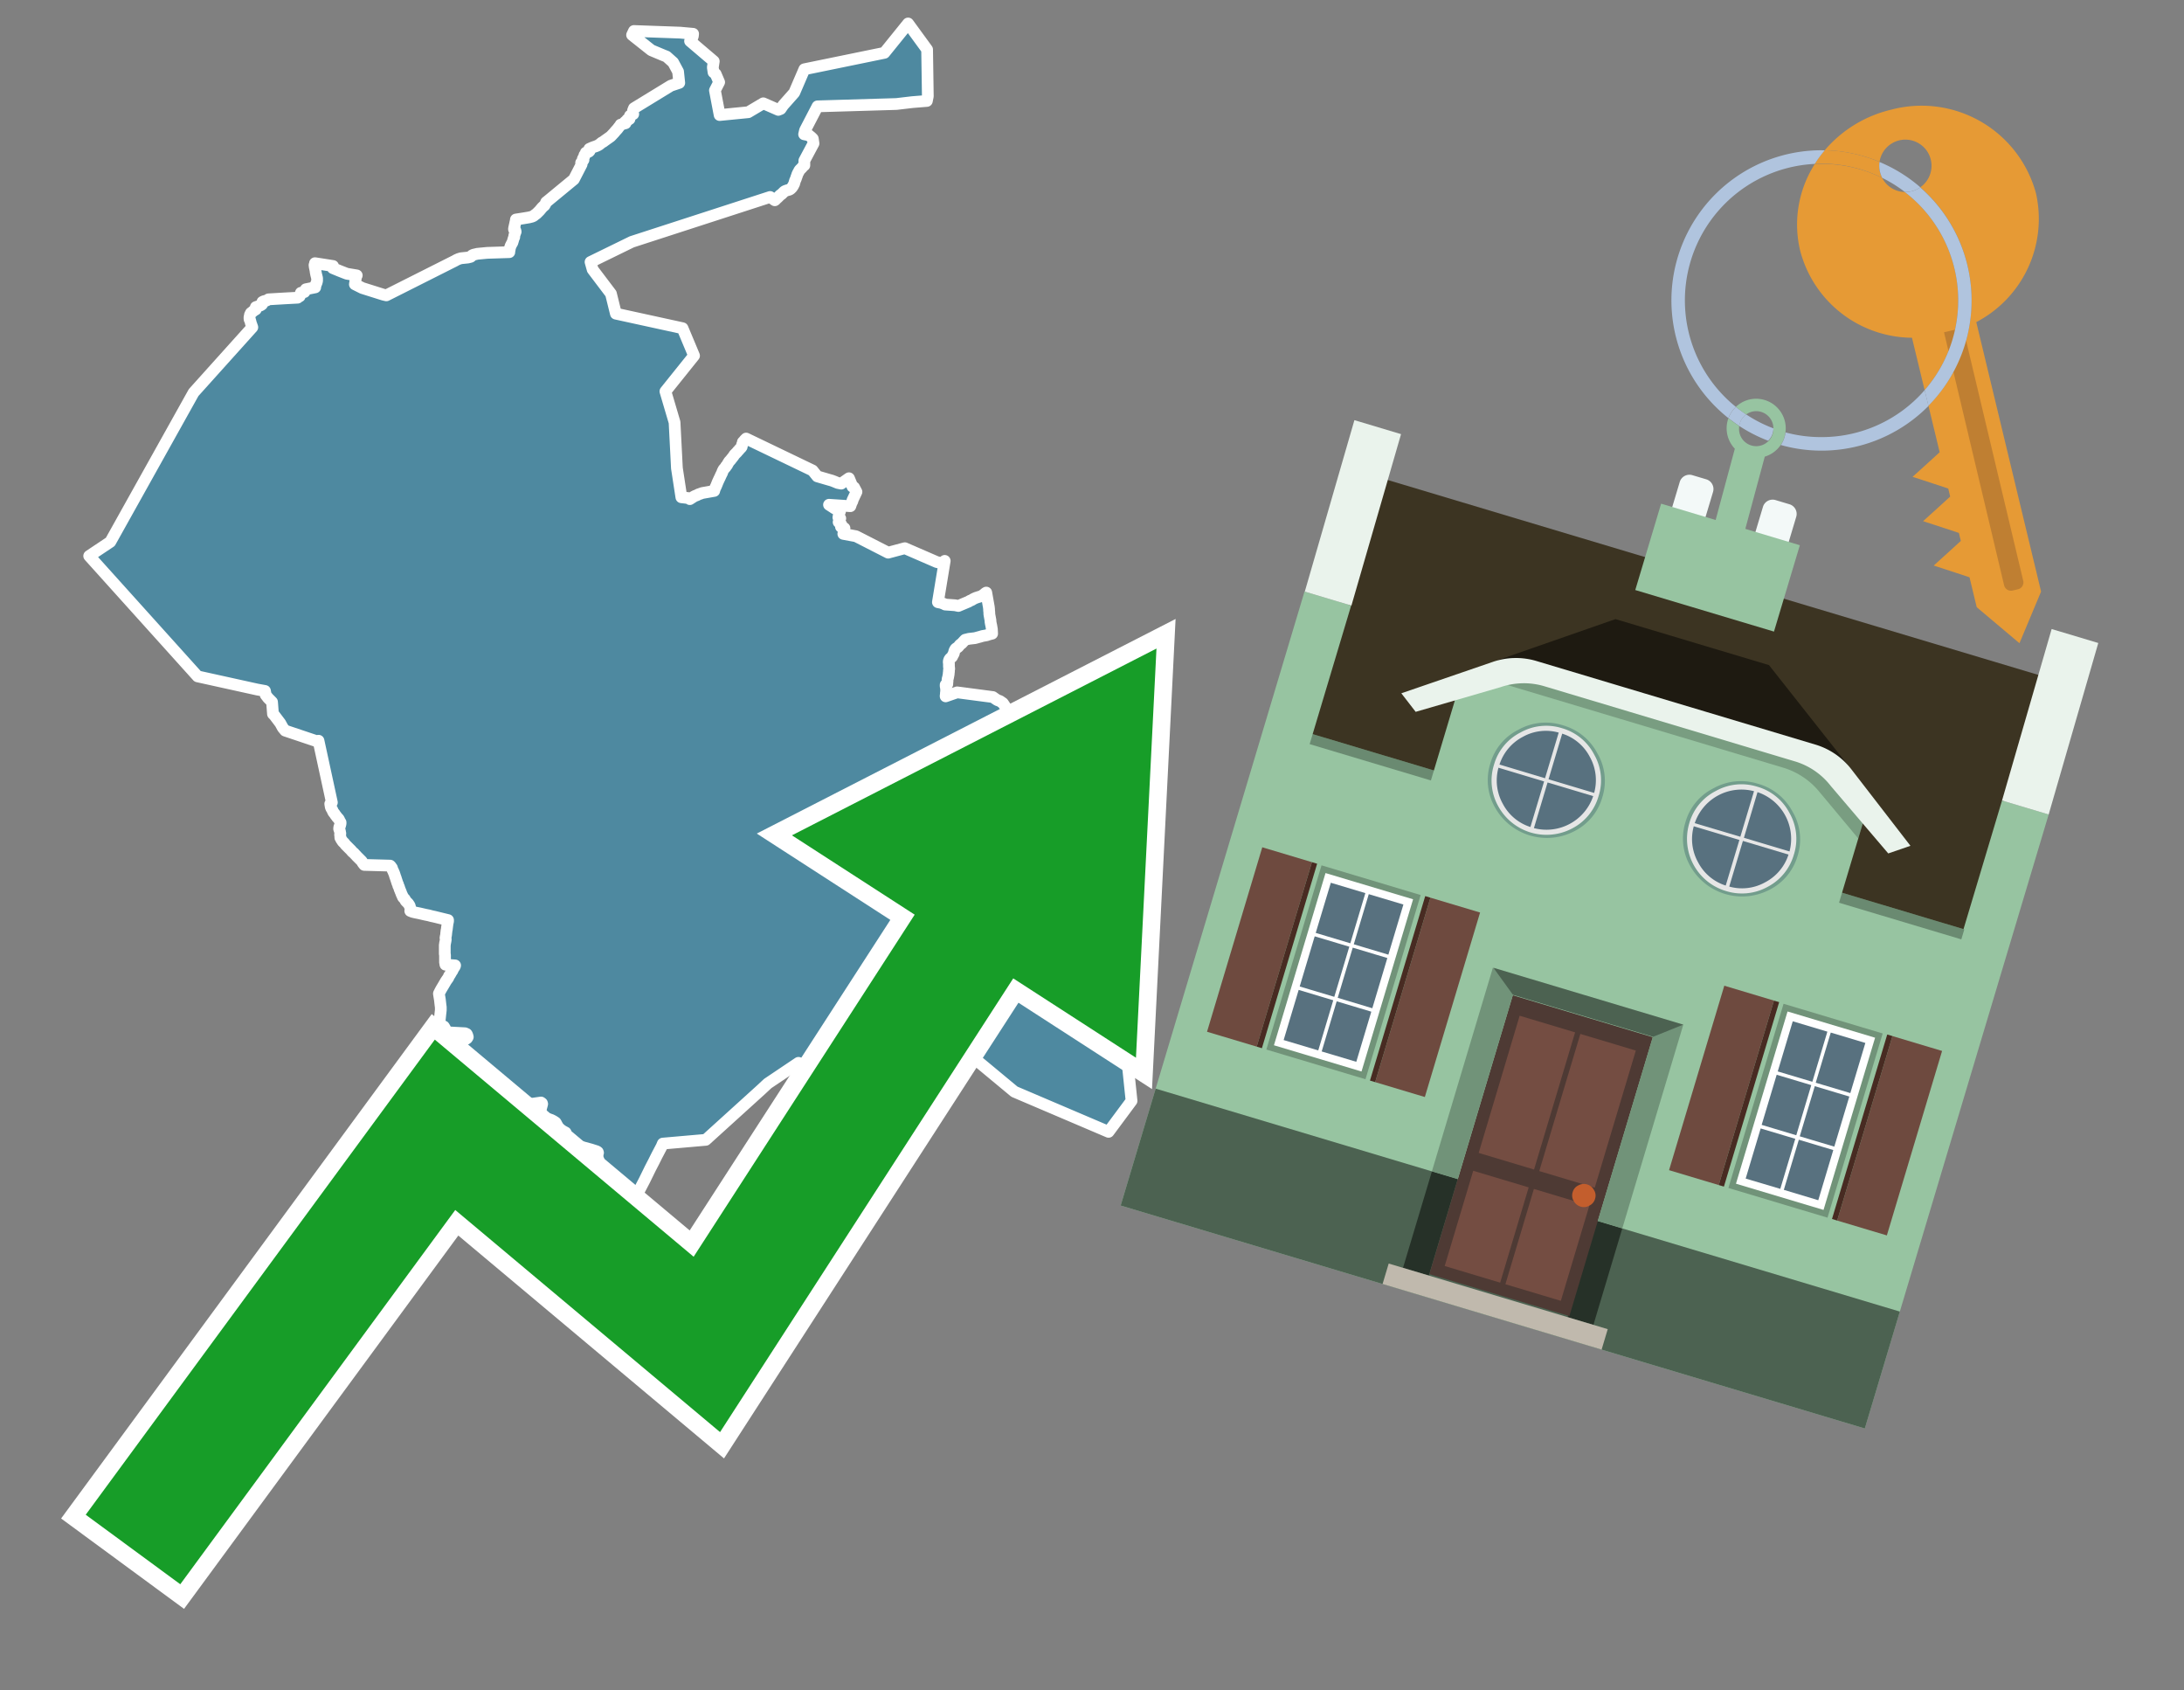 <svg id="Text" xmlns="http://www.w3.org/2000/svg" width="93.05" height="72" viewBox="0 0 93.05 72"><rect x="0" y="0" width="93.05" height="72" fill="#808080" stroke="none"/><polygon points="28.58,3.65 28.94,3.53 28.89,3.05 28.68,2.66 28.4,2.41 28.25,2.35 27.75,2.14 26.93,1.49 27.01,1.32 28.97,1.39 29.53,1.44 29.52,1.54 29.5,1.59 29.49,1.63 29.47,1.66 29.4,1.75 30.14,2.38 30.27,2.49 30.41,2.61 30.37,2.87 30.4,3.08 30.49,3.15 30.64,3.5 30.46,3.85 30.66,4.9 31.88,4.78 32.52,4.4 33.16,4.68 33.26,4.64 33.37,4.48 33.84,3.95 34.27,2.95 37.68,2.25 38.69,1 39.5,2.11 39.53,4.1 39.49,4.3 38.87,4.35 38.19,4.43 34.83,4.53 34.3,5.55 34.26,5.72 34.46,5.76 34.56,5.84 34.63,5.91 34.66,6.11 34.27,6.84 34.27,7.04 34.23,7.07 34.2,7.1 34.17,7.14 34.13,7.18 34.1,7.21 34.07,7.24 34.04,7.29 34.03,7.32 34,7.36 33.99,7.39 33.97,7.43 33.96,7.46 33.95,7.5 33.93,7.54 33.92,7.58 33.91,7.61 33.87,7.7 33.86,7.74 33.85,7.77 33.84,7.81 33.83,7.84 33.81,7.87 33.8,7.9 33.78,7.93 33.76,7.96 33.74,7.99 33.71,8.02 33.68,8.05 33.63,8.08 33.52,8.11 33.44,8.14 33.4,8.17 33.36,8.21 33.33,8.24 33.3,8.27 33.24,8.31 33.19,8.36 33.13,8.42 33.07,8.47 33.05,8.5 33.01,8.53 32.81,8.39 26.92,10.3 25.16,11.16 25.25,11.48 26.03,12.51 26.24,13.36 29.08,13.98 29.57,15.15 28.35,16.67 28.74,17.99 28.84,19.94 29.03,21.18 29.37,21.22 29.39,21.26 29.56,21.15 29.62,21.12 29.7,21.09 29.75,21.06 29.84,21.03 29.92,21 30.43,20.91 30.44,20.87 30.45,20.82 30.47,20.79 30.52,20.68 30.54,20.63 30.58,20.53 30.64,20.4 30.67,20.34 30.71,20.25 30.75,20.17 30.77,20.13 30.78,20.09 30.82,20.01 30.84,19.98 30.92,19.89 30.93,19.86 30.97,19.82 30.99,19.79 31,19.76 31.02,19.73 31.05,19.68 31.07,19.65 31.12,19.6 31.15,19.56 31.19,19.51 31.23,19.46 31.26,19.42 31.29,19.37 31.35,19.31 31.38,19.28 31.41,19.25 31.43,19.22 31.48,19.17 31.51,19.13 31.54,19.1 31.58,19.06 31.6,19.03 31.61,18.98 31.62,18.93 31.64,18.9 31.65,18.87 31.65,18.83 31.7,18.78 31.72,18.75 31.75,18.72 31.79,18.68 34.62,20.04 34.82,20.29 35.3,20.43 35.44,20.47 35.52,20.5 35.69,20.57 35.84,20.6 36.17,20.37 36.32,20.73 36.39,20.76 36.49,20.95 36.32,21.31 36.32,21.34 36.3,21.38 36.27,21.44 36.26,21.47 36.24,21.53 36.23,21.56 35.32,21.5 35.46,21.59 35.55,21.65 35.61,21.68 35.65,21.71 35.73,21.75 35.79,21.78 35.77,21.83 35.75,21.86 35.74,21.9 35.74,21.93 35.72,22.04 35.8,22.08 35.78,22.11 35.77,22.14 35.75,22.18 35.73,22.24 35.85,22.35 35.83,22.44 35.98,22.5 35.93,22.74 36.47,22.84 37.84,23.54 38.55,23.35 39.91,23.94 40.23,24.01 40.25,23.89 39.96,25.65 40.11,25.68 40.21,25.72 40.27,25.75 40.69,25.78 40.83,25.81 41.28,25.62 41.32,25.59 41.4,25.56 41.46,25.52 41.52,25.49 41.59,25.46 41.75,25.41 41.83,25.38 41.87,25.35 41.93,25.31 41.97,25.27 42.02,25.24 42.13,25.86 42.14,25.95 42.14,26 42.15,26.08 42.15,26.15 42.16,26.21 42.18,26.32 42.2,26.43 42.2,26.48 42.22,26.59 42.23,26.63 42.26,26.8 42.27,26.99 42.15,27.02 42.03,27.06 41.86,27.09 41.76,27.12 41.54,27.18 41.28,27.21 41.12,27.25 41.08,27.29 40.98,27.4 40.89,27.47 40.83,27.55 40.79,27.58 40.73,27.62 40.7,27.65 40.66,27.73 40.65,27.78 40.64,27.82 40.63,27.85 40.61,27.88 40.59,27.92 40.56,27.98 40.49,28.04 40.46,28.07 40.44,28.11 40.43,28.14 40.42,28.19 40.43,28.27 40.43,28.31 40.43,28.35 40.43,28.39 40.44,28.47 40.44,28.51 40.43,28.54 40.43,28.62 40.42,28.66 40.42,28.71 40.39,28.87 40.37,28.93 40.37,29.01 40.36,29.1 40.36,29.14 40.29,29.17 40.29,29.22 40.31,29.34 40.31,29.4 40.31,29.46 40.3,29.52 40.3,29.57 40.29,29.63 40.29,29.66 40.78,29.49 42.3,29.69 42.4,29.76 42.49,29.82 42.6,29.86 42.73,29.95 42.81,30.07 42.86,30.14 42.88,30.17 42.9,30.2 42.92,30.23 42.92,30.3 42.93,30.34 42.94,30.37 42.96,30.44 42.94,30.5 42.93,30.53 42.91,30.57 42.9,30.61 42.87,30.65 42.85,30.69 42.83,30.76 42.81,30.83 42.81,30.9 42.81,30.96 42.81,31.03 42.81,31.09 42.81,31.15 42.82,31.2 42.83,31.25 42.83,31.29 42.84,31.34 42.85,31.41 42.86,31.44 42.85,31.47 42.78,31.52 42.78,31.62 42.88,31.65 42.9,31.69 42.93,31.74 42.95,31.79 42.98,31.84 43,31.88 43.02,31.92 43.06,31.97 43.09,32.02 43.17,32.13 43.2,32.18 43.28,32.3 43.31,32.35 43.34,32.4 43.39,32.49 43.42,32.56 43.45,32.66 43.47,32.7 43.51,32.78 43.56,32.91 43.6,32.98 43.64,33.05 43.67,33.11 43.7,33.16 43.75,33.34 43.77,33.4 43.81,33.52 43.85,33.61 43.87,33.66 43.88,33.69 43.88,33.74 43.91,33.8 43.93,33.86 43.95,33.98 45.25,34.31 45.91,38.07 46.35,39.13 46.35,40.83 47.96,44.49 48.21,46.89 47.23,48.21 43.22,46.5 41.51,45.08 38.24,44.88 37.07,44.7 37.08,44.74 37.11,44.79 37.13,44.82 37.21,44.94 36.84,45.01 36.86,45.12 36.87,45.15 36.43,45.05 36.34,44.97 35.44,44.85 34.43,45.22 34.16,45.34 34.09,45.4 34.02,45.27 32.71,46.15 32.42,46.42 30.07,48.55 28.24,48.71 28.19,48.83 27.99,49.21 27.85,49.49 27.71,49.76 27.46,50.27 27.22,50.73 27.17,50.85 26.64,51 26.61,50.92 26.57,50.79 26.53,50.7 26.52,50.66 26.48,50.57 26.46,50.54 26.43,50.51 26.04,50.6 25.76,50.63 25.34,50.48 25.36,50.45 25.38,50.41 25.4,50.35 25.42,50.19 25.44,50.11 25.45,50.08 25.48,50.04 25.49,50.01 25.5,49.96 25.51,49.73 25.52,49.7 25.52,49.67 25.55,49.6 25.55,49.57 25.55,49.54 25.52,49.46 25.48,49.36 25.46,49.31 25.46,49.28 25.46,49.24 25.46,49.17 25.47,49.13 25.48,49.1 25.47,49.07 25.43,49.04 25.18,48.96 24.85,48.87 24.6,48.8 24.08,48.64 24.03,48.51 24.1,48.24 23.95,48.16 23.9,48.12 23.86,48.09 23.8,48.03 23.76,47.97 23.71,47.88 23.69,47.84 23.67,47.81 23.61,47.77 23.56,47.74 23.48,47.7 23.39,47.67 23.19,47.64 23.13,47.61 23.1,47.57 23.08,47.52 23.05,47.4 23.04,47.37 23.04,47.34 23.04,47.3 23.04,47.24 23.05,47.21 23.09,47.06 23.1,47.02 23.09,46.99 23.05,46.96 22.14,47.09 22.08,47.12 22.06,47.15 21.59,47.27 20.43,46.76 20.38,46.72 20.34,46.69 20.15,46.58 20.11,46.55 20,46.39 19.97,46.34 19.78,45.92 19.76,45.89 19.75,45.85 19.74,45.8 19.73,45.76 19.71,45.68 19.71,45.59 19.69,45.48 19.68,45.44 19.58,45.19 19.59,44.67 19.59,44.62 19.59,44.59 19.59,44.46 19.61,44.42 19.63,44.39 19.67,44.35 19.72,44.32 19.78,44.29 19.88,44.24 19.91,44.21 19.93,44.17 19.92,44.13 19.91,44.1 19.9,44.07 19.88,44.04 19.81,44.01 19.07,43.97 19.03,43.93 18.93,43.75 18.91,43.72 18.7,43.81 18.72,43.59 18.76,43.2 18.78,43.03 18.78,42.98 18.78,42.9 18.77,42.83 18.74,42.57 18.71,42.39 18.7,42.32 18.76,42.2 18.81,42.11 18.9,41.96 18.94,41.89 18.96,41.86 18.98,41.82 19,41.79 19.02,41.76 19.04,41.73 19.07,41.69 19.09,41.66 19.11,41.63 19.12,41.59 19.14,41.56 19.16,41.53 19.18,41.5 19.23,41.41 19.25,41.38 19.27,41.35 19.29,41.32 19.3,41.28 19.32,41.25 19.34,41.22 19.36,41.19 19.38,41.16 19.39,41.12 18.98,41.09 18.97,41.06 18.97,41.03 18.96,41 18.96,40.96 18.96,40.93 18.96,40.89 18.96,40.86 18.96,40.8 18.96,40.76 18.96,40.72 18.96,40.68 18.95,40.63 18.95,40.59 18.95,40.52 18.95,40.47 18.95,40.41 18.95,40.37 18.95,40.32 18.95,40.29 18.95,40.25 18.96,40.21 18.96,40.18 18.97,40.14 18.98,40.09 18.99,40.03 18.99,39.98 18.98,39.95 18.99,39.89 19,39.85 19.01,39.78 19.01,39.74 19.02,39.7 19.02,39.65 19.03,39.61 19.04,39.57 19.04,39.53 19.05,39.49 19.05,39.45 19.06,39.42 19.06,39.38 19.08,39.28 19.09,39.24 19.09,39.19 18.64,39.08 18.52,39.05 18.38,39.02 18.27,38.99 18.12,38.96 17.99,38.93 17.86,38.9 17.71,38.87 17.58,38.84 17.48,38.8 17.49,38.77 17.49,38.73 17.49,38.7 17.48,38.67 17.47,38.64 17.46,38.6 17.45,38.57 17.43,38.54 17.41,38.51 17.39,38.48 17.36,38.45 17.33,38.42 17.29,38.38 17.27,38.35 17.26,38.32 17.24,38.29 17.21,38.26 17.18,38.23 17.16,38.2 17.15,38.17 17.14,38.14 17.12,38.11 17.09,38.03 17.08,38 17.06,37.96 17.05,37.92 17.03,37.89 17.02,37.85 17.01,37.82 16.99,37.76 16.97,37.73 16.96,37.68 16.95,37.65 16.93,37.62 16.92,37.58 16.91,37.55 16.9,37.52 16.89,37.49 16.88,37.46 16.87,37.43 16.86,37.39 16.84,37.35 16.83,37.31 16.82,37.28 16.81,37.25 16.8,37.22 16.79,37.19 16.77,37.15 16.76,37.12 16.74,37.08 16.72,37.04 16.71,37.01 16.7,36.97 16.67,36.93 16.65,36.9 16.62,36.87 15.52,36.84 15.48,36.79 15.45,36.75 15.43,36.71 15.41,36.68 15.35,36.62 15.3,36.57 15.27,36.54 15.24,36.51 15.21,36.48 15.18,36.45 15.16,36.42 15.12,36.39 15.1,36.36 15.07,36.33 15.03,36.3 14.99,36.26 14.97,36.23 14.94,36.2 14.91,36.17 14.87,36.13 14.83,36.09 14.8,36.06 14.77,36.03 14.72,35.98 14.69,35.94 14.66,35.9 14.61,35.86 14.59,35.83 14.57,35.8 14.55,35.77 14.53,35.74 14.52,35.71 14.5,35.68 14.5,35.64 14.5,35.61 14.49,35.57 14.49,35.54 14.5,35.5 14.49,35.46 14.49,35.43 14.48,35.4 14.47,35.36 14.45,35.31 14.45,35.28 14.46,35.22 14.48,35.19 14.49,35.16 14.5,35.12 14.51,35.08 14.51,35.03 14.49,35 14.47,34.97 14.46,34.94 14.44,34.9 14.42,34.87 14.39,34.84 14.36,34.81 14.32,34.75 14.29,34.72 14.27,34.68 14.24,34.64 14.21,34.61 14.19,34.57 14.17,34.53 14.16,34.5 14.13,34.45 14.11,34.42 14.1,34.39 14.09,34.36 14.07,34.24 14.1,34.21 14.14,34.18 13.57,31.55 13.52,31.58 12.15,31.12 12.05,31 11.94,30.8 11.69,30.47 11.63,30.41 11.6,30.02 11.59,29.9 11.42,29.73 11.32,29.6 11.29,29.43 10.96,29.37 8.42,28.81 3.8,23.68 4.7,23.08 8.25,16.72 10.75,13.94 10.73,13.88 10.69,13.77 10.66,13.65 10.64,13.62 10.63,13.59 10.63,13.55 10.63,13.5 10.64,13.47 10.65,13.44 10.65,13.41 10.69,13.33 10.73,13.3 10.77,13.27 10.8,13.24 10.9,13.18 10.89,13.12 10.9,13.08 11.1,13.01 11.16,12.97 11.18,12.94 11.18,12.91 11.18,12.86 11.24,12.83 11.36,12.8 11.44,12.75 12.12,12.71 12.68,12.68 12.71,12.65 12.77,12.62 12.82,12.47 12.97,12.44 12.99,12.41 13.01,12.38 13.02,12.35 13.03,12.32 13.43,12.24 13.43,12.21 13.44,12.17 13.45,12.14 13.47,12.08 13.49,12.04 13.5,12 13.51,11.96 13.51,11.92 13.51,11.85 13.5,11.81 13.47,11.69 13.45,11.59 13.44,11.51 13.41,11.37 13.4,11.29 13.43,11.26 13.42,11.21 14.19,11.33 14.18,11.42 14.47,11.54 14.7,11.63 14.78,11.66 15.2,11.73 15.17,11.78 15.12,12.11 15.44,12.27 16.33,12.55 16.46,12.58 19.38,11.11 19.45,11.07 19.54,11.03 19.64,11 19.93,10.97 20.05,10.94 20.09,10.91 20.11,10.88 20.17,10.85 20.34,10.81 20.76,10.77 21.7,10.74 21.7,10.71 21.7,10.68 21.71,10.65 21.72,10.62 21.72,10.58 21.73,10.55 21.74,10.52 21.75,10.49 21.76,10.46 21.78,10.43 21.79,10.4 21.81,10.37 21.83,10.34 21.85,10.27 21.86,10.24 21.87,10.2 21.88,10.17 21.89,10.14 21.91,10.1 21.91,10.07 21.91,10.04 21.92,10.01 21.93,9.98 21.94,9.95 21.95,9.92 21.97,9.87 21.96,9.83 21.95,9.8 21.9,9.77 21.9,9.74 21.91,9.69 21.92,9.65 21.93,9.6 21.94,9.56 21.96,9.46 21.97,9.43 21.98,9.35 22.3,9.3 22.54,9.26 22.66,9.23 22.73,9.2 22.79,9.15 22.86,9.1 22.99,8.97 23.09,8.85 23.14,8.8 23.2,8.75 23.24,8.68 23.27,8.61 23.31,8.58 24.45,7.64 24.78,7 24.76,6.96 24.76,6.93 24.82,6.87 24.86,6.81 24.83,6.78 24.84,6.75 24.88,6.69 24.89,6.66 24.9,6.61 24.94,6.57 24.95,6.54 24.96,6.5 25.09,6.46 25.12,6.43 25.12,6.4 25.1,6.37 25.11,6.34 25.22,6.29 25.3,6.26 25.39,6.23 25.46,6.2 25.53,6.16 25.64,6.07 25.7,6.04 25.78,5.98 26.02,5.81 26.17,5.65 26.21,5.6 26.31,5.49 26.37,5.41 26.43,5.34 26.44,5.31 26.54,5.28 26.65,5.25 26.62,5.2 26.67,5.16 26.74,5.13 26.72,5.1 26.82,5.07 26.82,4.99 26.84,4.93 26.98,4.86 26.97,4.83 26.97,4.71 27.01,4.61 " fill="#4e89a0" stroke="#fff" stroke-linejoin="round" stroke-width="0.5"/><polygon points="49.272 27.624 33.741 35.58 38.97 38.959 29.553 53.529 18.525 44.281 3.652 64.518 7.681 67.479 19.396 51.538 30.678 60.999 43.169 41.673 48.398 45.053 49.272 27.624" fill="none" stroke="#fff" stroke-miterlimit="10" stroke-width="1.5"/><polygon points="49.272 27.624 33.741 35.58 38.97 38.959 29.553 53.529 18.525 44.281 3.652 64.518 7.681 67.479 19.396 51.538 30.678 60.999 43.169 41.673 48.398 45.053 49.272 27.624" fill="#179d28"/><path d="M80.19,7.577a1.16,1.16,0,0,1-.094-.251,1.114,1.114,0,0,1-.018-.429A6.367,6.367,0,0,0,77.743,6.4a5.269,5.269,0,0,0-.423.577c.1,0,.192-.007.288-.007A5.794,5.794,0,0,1,80.19,7.577Z" fill="#e69a35"/><path d="M77.608,6.4A6.394,6.394,0,0,0,73.64,17.81a1.26,1.26,0,0,1,.317-.48A5.821,5.821,0,0,1,77.32,6.981a5.269,5.269,0,0,1,.423-.577Z" fill="#b0c4de"/><path d="M84.2,13.72a4.962,4.962,0,0,0,2.545-5.48,5.047,5.047,0,0,0-6.179-3.566A5.322,5.322,0,0,0,77.743,6.4a6.367,6.367,0,0,1,2.335.493,1.114,1.114,0,1,1,1.736,1.084,6.392,6.392,0,0,1,.347,9.3l.479,1.985-.438.4-.716.648.92.3.6.2.082.341-.438.4-.716.648.92.3.605.2.082.341-.438.4-.716.649.92.3.605.2.307,1.274,1.821,1.534.921-2.2Z" fill="#e69a35"/><path d="M81.154,8.179a1.115,1.115,0,0,1-.964-.6,5.794,5.794,0,0,0-2.582-.6c-.1,0-.192,0-.288.007a4.783,4.783,0,0,0-.625,3.685,4.962,4.962,0,0,0,4.765,3.715L82,16.617a5.82,5.82,0,0,0-.846-8.438Z" fill="#e69a35"/><path d="M74.1,18.142a6.386,6.386,0,0,0,1.232.63.73.73,0,0,0,.224-.527h0a5.783,5.783,0,0,1-1.159-.593A.733.733,0,0,0,74.1,18.142Z" fill="#b0c4de"/><path d="M74.4,17.652q-.228-.152-.44-.322a1.26,1.26,0,0,0-.317.48c.148.117.3.228.46.332A.733.733,0,0,1,74.4,17.652Z" fill="#b0c4de"/><path d="M74.824,16.984a1.257,1.257,0,0,0-.867.346c.141.114.288.222.44.322a.731.731,0,0,1,1.159.593h0a.732.732,0,1,1-1.463,0,.7.7,0,0,1,.007-.1c-.158-.1-.312-.215-.46-.332a1.258,1.258,0,0,0,.273,1.3l-.979,3.635,1.275.341.98-3.639a1.266,1.266,0,0,0,.681-.5,1.249,1.249,0,0,0,.2-.538,1.328,1.328,0,0,0,.012-.168A1.262,1.262,0,0,0,74.824,16.984Z" fill="#97c4a1"/><path d="M85.974,25.1l-.226.053a.3.3,0,0,1-.362-.223l-2.56-10.777.81-.193L86.2,24.736A.3.3,0,0,1,85.974,25.1Z" fill="#bf7f32"/><path d="M80.1,7.326a1.16,1.16,0,0,0,.094.251,5.833,5.833,0,0,1,.964.6,1.137,1.137,0,0,0,.287-.031,1.108,1.108,0,0,0,.373-.167A6.371,6.371,0,0,0,80.078,6.9,1.114,1.114,0,0,0,80.1,7.326Z" fill="#b0c4de"/><path d="M77.608,18.618a5.836,5.836,0,0,1-1.534-.2,1.24,1.24,0,0,1-.2.537,6.4,6.4,0,0,0,6.291-1.666L82,16.617A5.807,5.807,0,0,1,77.608,18.618Z" fill="#b0c4de"/><path d="M81.814,7.981a1.108,1.108,0,0,1-.373.167,1.137,1.137,0,0,1-.287.031A5.82,5.82,0,0,1,82,16.617l.161.667a6.392,6.392,0,0,0-.347-9.3Z" fill="#b0c4de"/><polygon points="83.79 39.753 55.78 31.364 58.988 20.404 86.964 28.783 83.79 39.753 83.79 39.753" fill="#3c3422" fill-rule="evenodd"/><polygon points="81.705 53.32 87.284 34.692 85.297 34.097 83.656 39.575 55.926 31.269 57.567 25.791 55.579 25.196 47.746 51.348 79.451 60.844 81.705 53.32" fill="#97c4a1" fill-rule="evenodd"/><rect x="69.522" y="21.148" width="0.444" height="28.983" transform="translate(15.592 92.226) rotate(-73.326)" opacity="0.3"/><polygon points="87.284 34.692 85.297 34.097 87.411 26.793 89.398 27.388 87.284 34.692 87.284 34.692" fill="#eaf3ec" fill-rule="evenodd"/><polygon points="57.578 25.794 55.591 25.199 57.705 17.896 59.692 18.491 57.578 25.794 57.578 25.794" fill="#eaf3ec" fill-rule="evenodd"/><polygon points="79.451 60.844 80.943 55.865 49.238 46.369 47.747 51.348 79.451 60.844 79.451 60.844" fill="#4c6251" fill-rule="evenodd"/><path d="M71.566,20.528l-.522,1.743,1.418.425.523-1.744a.432.432,0,0,0-.289-.536l-.593-.177A.431.431,0,0,0,71.566,20.528Z" fill="#f3f9f8" fill-rule="evenodd"/><path d="M75.111,21.589l-.522,1.743,1.418.425.522-1.743a.43.43,0,0,0-.289-.536l-.593-.178A.43.43,0,0,0,75.111,21.589Z" fill="#f3f9f8" fill-rule="evenodd"/><polygon points="75.368 28.329 68.829 26.37 63.807 28.121 78.733 32.591 75.368 28.329" fill="#1e1a11"/><polygon points="78.248 32.422 64.442 28.287 62.236 28.998 60.064 36.247 77.453 41.455 79.651 34.116 78.248 32.422" fill="#97c4a1"/><path d="M77.74,32.516S65.088,28.725,65,28.7l-.938.43,11.892,3.562a3.175,3.175,0,0,1,1.532,1l1.685,2.02.327-1.09Z" fill-rule="evenodd" opacity="0.2"/><path d="M77.35,31.716,65.458,28.154a3.041,3.041,0,0,0-1.854.037l-3.9,1.339.611.79,3.626-1.054a3.045,3.045,0,0,1,1.855-.037l10.673,3.2A3.028,3.028,0,0,1,78,33.477l2.45,2.874.945-.325-2.518-3.26A3.036,3.036,0,0,0,77.35,31.716Z" fill="#eaf3ec"/><polygon points="76.683 23.223 70.773 21.453 69.671 25.132 75.581 26.902 76.683 23.223 76.683 23.223" fill="#97c4a1" fill-rule="evenodd"/><g id="Symbol_9_0_Layer2_0_MEMBER_8_MEMBER_21_MEMBER_0_FILL" data-name="Symbol 9 0 Layer2 0 MEMBER 8 MEMBER 21 MEMBER 0 FILL"><path d="M66.584,30.892a2.39,2.39,0,0,0-1.891.189,2.317,2.317,0,0,0-1.2,1.448A2.345,2.345,0,0,0,63.7,34.4a2.528,2.528,0,0,0,3.367,1.008,2.339,2.339,0,0,0,1.2-1.447,2.313,2.313,0,0,0-.208-1.87A2.394,2.394,0,0,0,66.584,30.892Z" fill="#729d8c"/></g><g id="Symbol_9_0_Layer2_0_MEMBER_8_MEMBER_21_MEMBER_1_FILL" data-name="Symbol 9 0 Layer2 0 MEMBER 8 MEMBER 21 MEMBER 1 FILL"><path d="M66.547,31.016a2.241,2.241,0,0,0-1.769.185,2.213,2.213,0,0,0-1.127,1.376,2.239,2.239,0,0,0,.185,1.768,2.341,2.341,0,0,0,3.145.942,2.234,2.234,0,0,0,1.126-1.376,2.207,2.207,0,0,0-.185-1.768A2.237,2.237,0,0,0,66.547,31.016Z" fill="#e6e6e6"/></g><g id="Symbol_9_0_Layer2_0_MEMBER_8_MEMBER_21_MEMBER_2_MEMBER_0_FILL" data-name="Symbol 9 0 Layer2 0 MEMBER 8 MEMBER 21 MEMBER 2 MEMBER 0 FILL"><path d="M65.787,33.284,63.843,32.7a2.036,2.036,0,0,0,.186,1.539,2.015,2.015,0,0,0,1.175.986Z" fill="#58717f"/></g><g id="Symbol_9_0_Layer2_0_MEMBER_8_MEMBER_21_MEMBER_2_MEMBER_1_FILL" data-name="Symbol 9 0 Layer2 0 MEMBER 8 MEMBER 21 MEMBER 2 MEMBER 1 FILL"><path d="M65.827,33.148l.582-1.944a2.01,2.01,0,0,0-1.523.178,2.037,2.037,0,0,0-1,1.183Z" fill="#58717f"/></g><g id="Symbol_9_0_Layer2_0_MEMBER_8_MEMBER_21_MEMBER_2_MEMBER_2_FILL" data-name="Symbol 9 0 Layer2 0 MEMBER 8 MEMBER 21 MEMBER 2 MEMBER 2 FILL"><path d="M67.878,33.91l-1.943-.582-.582,1.944a2.1,2.1,0,0,0,2.525-1.362Z" fill="#58717f"/></g><g id="Symbol_9_0_Layer2_0_MEMBER_8_MEMBER_21_MEMBER_2_MEMBER_3_FILL" data-name="Symbol 9 0 Layer2 0 MEMBER 8 MEMBER 21 MEMBER 2 MEMBER 3 FILL"><path d="M66.558,31.249l-.582,1.943,1.943.582a2.031,2.031,0,0,0-.186-1.539A2.009,2.009,0,0,0,66.558,31.249Z" fill="#58717f"/></g><g id="Symbol_9_0_Layer2_0_MEMBER_8_MEMBER_21_MEMBER_0_FILL-2" data-name="Symbol 9 0 Layer2 0 MEMBER 8 MEMBER 21 MEMBER 0 FILL"><path d="M74.9,33.384a2.4,2.4,0,0,0-1.891.189,2.316,2.316,0,0,0-1.2,1.448,2.341,2.341,0,0,0,.209,1.87A2.527,2.527,0,0,0,75.387,37.9a2.345,2.345,0,0,0,1.2-1.447,2.314,2.314,0,0,0-.209-1.87A2.389,2.389,0,0,0,74.9,33.384Z" fill="#729d8c"/></g><g id="Symbol_9_0_Layer2_0_MEMBER_8_MEMBER_21_MEMBER_1_FILL-2" data-name="Symbol 9 0 Layer2 0 MEMBER 8 MEMBER 21 MEMBER 1 FILL"><path d="M74.867,33.508a2.239,2.239,0,0,0-1.768.185,2.21,2.21,0,0,0-1.127,1.376,2.316,2.316,0,0,0,1.564,2.883,2.261,2.261,0,0,0,1.765-.173A2.237,2.237,0,0,0,76.428,36.4a2.209,2.209,0,0,0-.185-1.769A2.239,2.239,0,0,0,74.867,33.508Z" fill="#e6e6e6"/></g><g id="Symbol_9_0_Layer2_0_MEMBER_8_MEMBER_21_MEMBER_2_MEMBER_0_FILL-2" data-name="Symbol 9 0 Layer2 0 MEMBER 8 MEMBER 21 MEMBER 2 MEMBER 0 FILL"><path d="M74.107,35.776l-1.943-.582a2.031,2.031,0,0,0,.186,1.539,2.009,2.009,0,0,0,1.175.986Z" fill="#58717f"/></g><g id="Symbol_9_0_Layer2_0_MEMBER_8_MEMBER_21_MEMBER_2_MEMBER_1_FILL-2" data-name="Symbol 9 0 Layer2 0 MEMBER 8 MEMBER 21 MEMBER 2 MEMBER 1 FILL"><path d="M74.148,35.64,74.73,33.7a2.1,2.1,0,0,0-2.525,1.362Z" fill="#58717f"/></g><g id="Symbol_9_0_Layer2_0_MEMBER_8_MEMBER_21_MEMBER_2_MEMBER_2_FILL-2" data-name="Symbol 9 0 Layer2 0 MEMBER 8 MEMBER 21 MEMBER 2 MEMBER 2 FILL"><path d="M76.2,36.4l-1.943-.582-.582,1.944a2.015,2.015,0,0,0,1.523-.178A2.036,2.036,0,0,0,76.2,36.4Z" fill="#58717f"/></g><g id="Symbol_9_0_Layer2_0_MEMBER_8_MEMBER_21_MEMBER_2_MEMBER_3_FILL-2" data-name="Symbol 9 0 Layer2 0 MEMBER 8 MEMBER 21 MEMBER 2 MEMBER 3 FILL"><path d="M74.879,33.741,74.3,35.684l1.943.582a2.1,2.1,0,0,0-1.361-2.525Z" fill="#58717f"/></g><polygon points="51.426 43.946 53.542 44.58 55.896 36.723 53.78 36.089 51.426 43.946 51.426 43.946" fill="#6e4a3f" fill-rule="evenodd"/><polygon points="53.542 44.58 53.764 44.647 56.117 36.789 55.896 36.723 53.542 44.58 53.542 44.58" fill="#482b22" fill-rule="evenodd"/><polygon points="60.706 46.726 58.59 46.092 60.943 38.235 63.059 38.868 60.706 46.726 60.706 46.726" fill="#6e4a3f" fill-rule="evenodd"/><polygon points="58.59 46.092 58.368 46.026 60.722 38.168 60.943 38.235 58.59 46.092 58.59 46.092" fill="#482b22" fill-rule="evenodd"/><rect x="53.146" y="39.209" width="8.19" height="4.408" transform="translate(1.145 84.365) rotate(-73.326)" fill="#719379"/><polygon points="60.205 38.304 56.474 37.187 54.277 44.522 58.008 45.639 60.205 38.304 60.205 38.304" fill="#fff" fill-rule="evenodd"/><path d="M59.792,38.527l-.64,2.136-1.474-.442.639-2.135,1.475.441Zm-1.621-.485-.64,2.136-1.474-.442L56.7,37.6l1.474.442Zm-2.158,1.84,1.475.441-.64,2.136-1.474-.441.639-2.136Zm-.683,2.282,1.474.441-.639,2.136L54.69,44.3l.64-2.135Zm.981,2.621.639-2.136,1.475.442-.64,2.135-1.474-.441Zm2.158-1.84L56.994,42.5l.64-2.136,1.474.442-.639,2.136Z" fill="#58717f" fill-rule="evenodd"/><polygon points="80.39 52.621 78.274 51.988 80.628 44.13 82.743 44.764 80.39 52.621 80.39 52.621" fill="#6e4a3f" fill-rule="evenodd"/><polygon points="78.274 51.988 78.053 51.921 80.406 44.064 80.628 44.13 78.274 51.988 78.274 51.988" fill="#482b22" fill-rule="evenodd"/><polygon points="71.111 49.842 73.227 50.476 75.58 42.619 73.464 41.985 71.111 49.842 71.111 49.842" fill="#6e4a3f" fill-rule="evenodd"/><polygon points="73.227 50.476 73.448 50.542 75.802 42.685 75.58 42.619 73.227 50.476 73.227 50.476" fill="#482b22" fill-rule="evenodd"/><rect x="72.83" y="45.105" width="8.19" height="4.408" transform="translate(9.534 107.426) rotate(-73.326)" fill="#719379"/><polygon points="76.159 43.083 79.889 44.2 77.692 51.535 73.962 50.418 76.159 43.083 76.159 43.083" fill="#fff" fill-rule="evenodd"/><path d="M76.381,43.5l1.475.442-.64,2.135-1.475-.441.64-2.136ZM78,43.981l1.474.442-.64,2.136-1.474-.442L78,43.981Zm.791,2.724-.64,2.135L76.679,48.4l.64-2.136,1.474.442Zm-.684,2.282-.639,2.135L76,50.68l.64-2.135,1.474.442Zm-2.26,1.65L74.375,50.2l.639-2.135,1.475.441-.64,2.136Zm-.791-2.724.64-2.135,1.474.441-.639,2.136-1.475-.442Z" fill="#58717f" fill-rule="evenodd"/><polygon points="67.888 56.431 69.118 52.323 68.019 51.994 66.789 56.102 67.888 56.431 67.888 56.431" fill="#263128" fill-rule="evenodd"/><polygon points="60.877 54.331 62.108 50.223 61.007 49.894 59.776 54.002 60.877 54.331 60.877 54.331" fill="#263128" fill-rule="evenodd"/><g id="Symbol_9_0_Layer2_0_MEMBER_8_MEMBER_12_MEMBER_0_FILL" data-name="Symbol 9 0 Layer2 0 MEMBER 8 MEMBER 12 MEMBER 0 FILL"><path d="M70.418,44.178l-5.965-1.786L60.9,54.27l5.964,1.786Z" fill="#4e3a34"/></g><g id="Symbol_9_0_Layer2_0_MEMBER_8_MEMBER_12_MEMBER_1_MEMBER_0_FILL" data-name="Symbol 9 0 Layer2 0 MEMBER 8 MEMBER 12 MEMBER 1 MEMBER 0 FILL"><path d="M65.358,49.815l1.75-5.843-2.363-.708L63,49.107Z" fill="#744d42"/></g><g id="Symbol_9_0_Layer2_0_MEMBER_8_MEMBER_12_MEMBER_1_MEMBER_1_FILL" data-name="Symbol 9 0 Layer2 0 MEMBER 8 MEMBER 12 MEMBER 1 MEMBER 1 FILL"><path d="M67.331,44.039l-1.75,5.842,2.364.708,1.75-5.842Z" fill="#744d42"/></g><g id="Symbol_9_0_Layer2_0_MEMBER_8_MEMBER_12_MEMBER_2_MEMBER_0_FILL" data-name="Symbol 9 0 Layer2 0 MEMBER 8 MEMBER 12 MEMBER 2 MEMBER 0 FILL"><path d="M63.915,54.633l1.215-4.058-2.363-.707-1.215,4.057Z" fill="#744d42"/></g><g id="Symbol_9_0_Layer2_0_MEMBER_8_MEMBER_12_MEMBER_2_MEMBER_1_FILL" data-name="Symbol 9 0 Layer2 0 MEMBER 8 MEMBER 12 MEMBER 2 MEMBER 1 FILL"><path d="M66.5,55.407l1.215-4.057-2.363-.708L64.138,54.7Z" fill="#744d42"/></g><g id="Symbol_9_0_Layer2_0_MEMBER_8_MEMBER_13_FILL" data-name="Symbol 9 0 Layer2 0 MEMBER 8 MEMBER 13 FILL"><path d="M67.959,51.058a.439.439,0,0,0-.045-.367.487.487,0,0,0-.669-.2.445.445,0,0,0-.239.282.457.457,0,0,0,.041.378.481.481,0,0,0,.293.242.459.459,0,0,0,.377-.042A.453.453,0,0,0,67.959,51.058Z" fill="#c35e2d"/></g><g id="Symbol_9_0_Layer2_0_MEMBER_8_MEMBER_14_FILL" data-name="Symbol 9 0 Layer2 0 MEMBER 8 MEMBER 14 FILL"><path d="M64.557,42.047l-.951-.833-2.6,8.68,1.1.329Z" fill="#719379"/></g><g id="Symbol_9_0_Layer2_0_MEMBER_8_MEMBER_15_FILL" data-name="Symbol 9 0 Layer2 0 MEMBER 8 MEMBER 15 FILL"><path d="M71.718,43.643l-1.2.19L68.072,52.01l1.046.313Z" fill="#719379"/></g><g id="Symbol_9_0_Layer2_0_MEMBER_8_MEMBER_16_FILL" data-name="Symbol 9 0 Layer2 0 MEMBER 8 MEMBER 16 FILL"><path d="M63.627,41.22l.836,1.156,5.961,1.786,1.294-.519Z" fill="#4c6251"/></g><polygon points="58.905 54.69 59.166 53.819 68.498 56.614 68.237 57.485 58.905 54.69 58.905 54.69" fill="#c0b9ad" fill-rule="evenodd"/></svg>